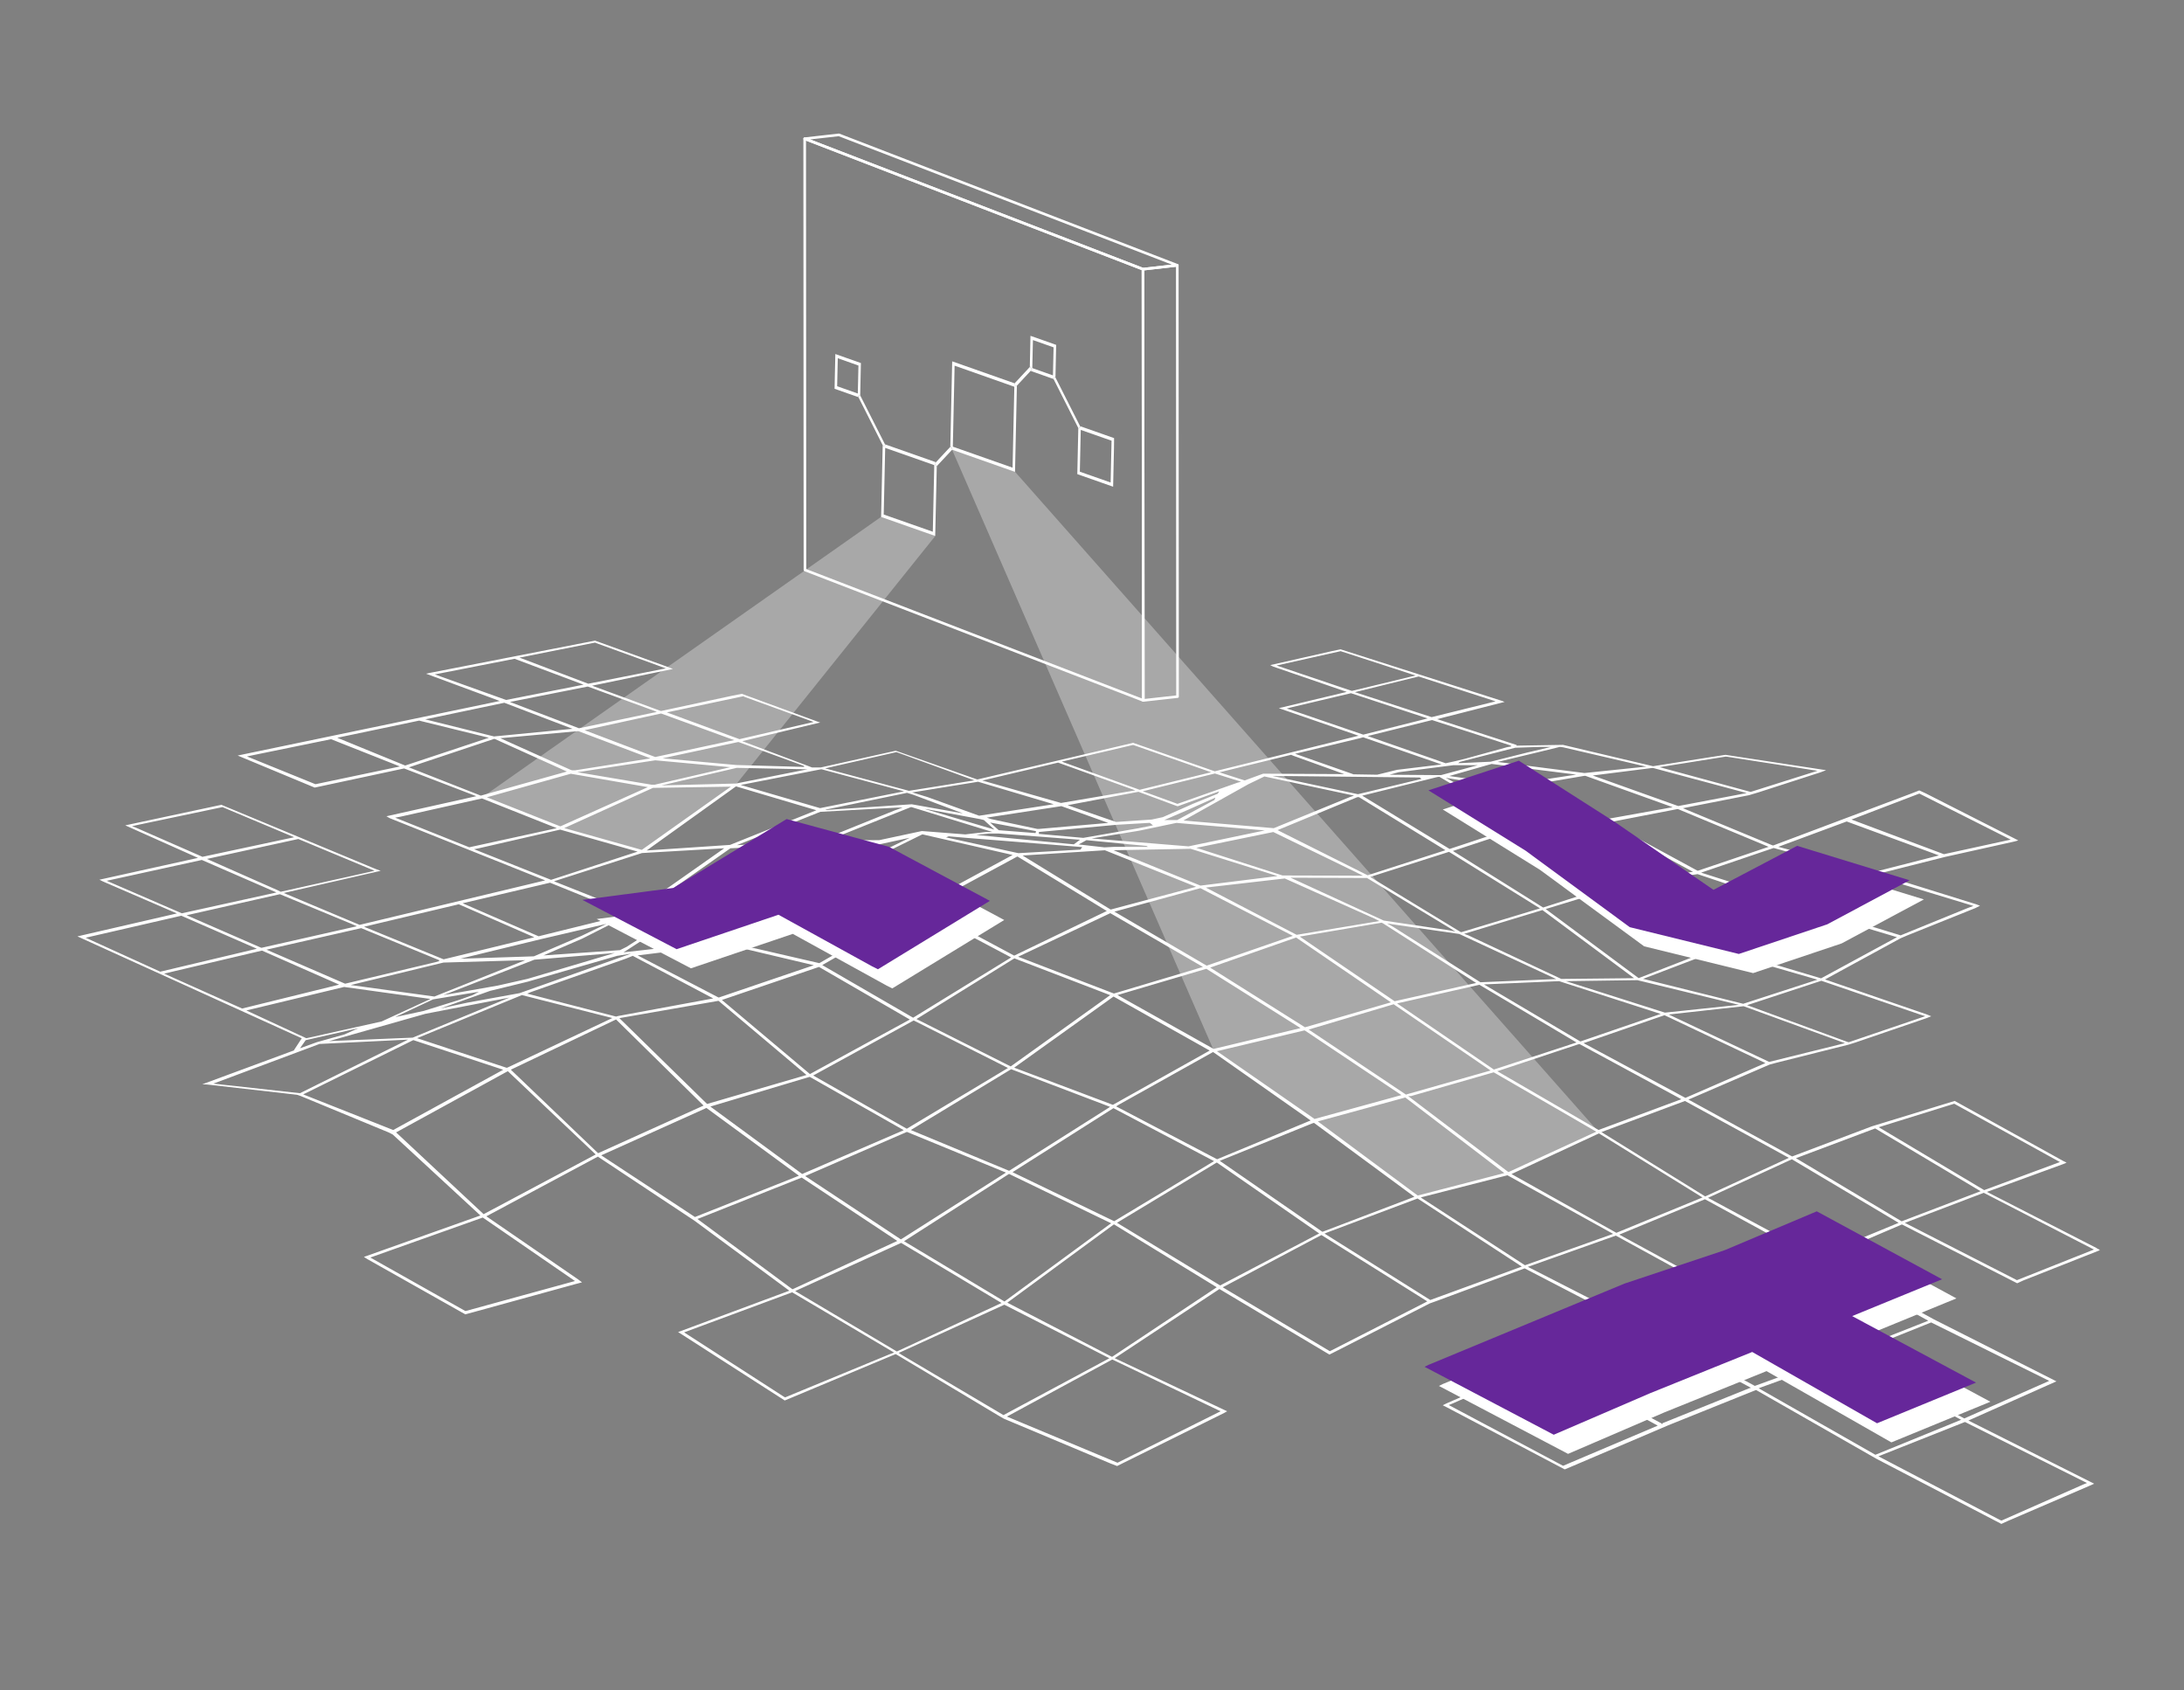 <?xml version="1.0" encoding="UTF-8"?> <svg xmlns="http://www.w3.org/2000/svg" xmlns:xlink="http://www.w3.org/1999/xlink" viewBox="0 0 831 643"><rect x="0" y="0" width="831" height="643" fill="#808080" stroke="none"/> <defs> <style> .n { opacity: 0; } .o { stroke-linecap: round; stroke-linejoin: round; } .o, .p { fill: none; } .o, .q { stroke: #fff; } .r { clip-path: url(#m); } .p, .s, .t { stroke-width: 0px; } .q { fill: #848484; stroke-miterlimit: 10; } .u { clip-path: url(#l); } .s { fill: #fff; } .t { fill: #66279a; } .v { opacity: .32; } </style> <clipPath id="l"> <polygon class="p" points="317.11 220.26 317.04 103.14 424.19 109.17 424.26 226.29 317.11 220.26"></polygon> </clipPath> <clipPath id="m"> <polyline class="p" points="317.09 191.02 318.02 103.2 424.2 138.39 423.28 226.23 317.09 191.02"></polyline> </clipPath> </defs> <g id="a" data-name="Layer 2" class="n"> <rect class="q" x=".5" y=".5" width="830" height="642"></rect> </g> <g id="b" data-name="Layer 3"> <g id="c" data-name="a"> <g id="d" data-name="b"> <g id="e" data-name="c"> <path class="s" d="m797.82,474.79l-41.8-21.4,29.04-10.59,1.27-.55-1.24-.6-41.34-22.87-29.66,9.1-1.82.55-30.37,11.48-39.45-21.64,30.88-13.32,2.73-.73,27.35-6.86,2.49-.78,27.11-9.28,1.82-.73-1.82-.73-38.6-13.27,28.77-15.67,2.55-1.09,25.84-10.37,1.82-.91-1.46-.55-37.27-11.61,25.44-6.41,26.2-5.82,1.64-.44-1.31-.69-33.97-17.25-2.37-1.09-3.28,1.27-52.25,19.65h-.27l-34.16-14.16,25.15-4.95,3.64-1.09,23.66-7.64,2.04-.78-38.27-5.84-5.26.8-22.31,3.53-34.27-8.12-17.71.29.04-.25-30.21-9.83,25.66-6.55-.91-.36-61.51-19.65-3.46.73-23.29,5.28,1.09.55,28.02,9.64-25.84,6.19,30.34,10.48-54.72,13.54-31.05-10.83-59.21,13.92-.27-.04-30.84-10.88-28.57,6.37h-3.28l-26.57-10.01,29.66-7.1-1.09-.36-28.75-10.55-3.64.73-27.11,5.82-26.2-9.64,30.75-6.37-2.37-.91-27.26-9.86-62.64,12.23-1.64.36,28.02,10.37-99.72,20.75,29.3,12.19,34.03-7.28,27.48,10.55-34.21,7.64,1.27.73,59.14,23.66-70.61,16.92-28.86-12.12,36.87-8.44-2-.73-58.6-24.38-36.58,7.82,27.68,12.37-37.51,8.3,1.27.64,28.21,12.19-37.85,8.73,85.35,38.76-3.09,4.73h-.18l-33.48,12.37-1.09.36,2.37.18,33.76,3.86,1.38.49,33.47,13.85,1.47.76,33.37,30.81-44.33,15.76,1.46.91,37.12,20.93,2.73-.73,41.67-11.46-1.24-.87-42.98,11.79h-.18l-36.14-20.34,42.8-15.21,35.34,24.33.42.86,2-.55-1.46-1.09-34.94-24.02,42.44-22.71.16.13,36.54,24.22,36.14,26.66-42.33,15.74,1.46.91,39.12,25.11,2.18-.91,40.02-16.74.49.27,38.47,23.02,2.18,1.27,40.76,17.11,2.37.91,2.18-1.09,38.58-19.11,1.09-.62-1.06-.51-41.69-19.69,39.83-26.31,41.85,24.93,2.18-1.09,36.03-18.38,2.55-.91,33.52-12.41,41.82,21.69-34.03,13.28-2.37,1.09-35.12,15.29-1.46.73,1.46.73,44.95,23.66,2.18-.91,37.12-15.83,33.48-13.47,45.86,26.2,47.5,24.75,2.37-1.09,31.3-13.47,1.64-.73-1.46-.73-46.39-23.31,33.48-14.9-46.77-23.66-42.22-23.11,30.21-12.92,43.86,22.38,2.37-1.09,28.57-11.28.53-.31-1.26-.66.02-.02Zm-54.23-54.94l40.2,22.18-28.82,10.68-40.13-23.93,28.75-8.94Zm-62.96,20.58l-.73.36-31.08,14.32-39.49-24.48,31.79-11.83,39.51,21.62Zm9.28,38.21l-32.03,13.65h-.18l-41.58-22.66,32.61-13.45,41.16,22.46h.02Zm-528.09-92.99l32.03-6.19-36.83,15.25-31.77,1.31,36.58-10.37h0Zm-41.13,10.74l-6.55,2.37,2.18-3.09,20.02-4.55-5.28,2.37-10.37,2.91h0Zm98.08-103.36h-1.09l-.55-.18-26.77-12.05,29.68-2.69h0l27.48,10.37-28.75,4.55h0Zm30.57-3.82l28.53,2.62-28.72,6.66h-1.27l-28.21-4.75,29.66-4.53Zm-32.21,5.1l29.39,5.1-33.06,14.83-.29.09-27.92-11.05,31.9-8.95h0l-.02-.02Zm31.34,5.39l29.63-.47-33.85,24.02h-.18l-29.37-8.26,33.77-15.3v.02Zm162.47,19.73l-2.35,1.75-37.14-3.57,4.91-.55h3.64l30.94,2.37Zm-34.21-6.55l17.47,3.28-.18.73-14.01-1.09-3.28-2.91h0Zm6.92,7.1l28.12,2.24-.66.96-23.64,1.36h0l-27.5-6.01,1.02-.4,6.64.58,16.01,1.27v-.02Zm-33.67,25.84l34.76,18.38-37.3,22.93-34.58-20.02,37.12-21.29h0Zm-38.21,20.56h0l-34.76-8.01,37.12-22.75h.18l34.21,9.64-36.76,21.11h0Zm108.64-42.95h0l34.7,13.9-32.5,8.66-33.52-20.56,31.3-2h.02Zm-9.99-2.2l2.97-1.64,22.87,2.2.55.36h-13.1l-3.46.18-9.81-1.11h-.02Zm141.14,31.75l2.17,1.35-2.64-.51-24.57-3.64-35.47-16.31,29.1.11h0l31.41,19Zm-30.23-19.4l30.01-9.55,34.63,21.51-29.79,9.01h-.38l-34.47-20.96h0Zm1.73,15.87l1.77.91-31.46,5.24-34.54-17.98,30.03-3.46,34.21,15.29Zm-66.26-12.56l-33.1-13.47,29.33-.55,33.08,10.37-29.32,3.64h0Zm-35.65,9.64l-35.1,16.91-.15.07-34.45-18.43,35.67-19.29,34.03,20.75h0Zm-35.16,18.03l36.43,13.99-37.85,27.11-35.85-18.02,36.4-22.56.87-.53h0Zm1.38-.62l35.1-16.58,35.25,20.45-33.88,10.12-36.47-14.01v.02Zm36.67-17.16l32.52-8.88.18-.05,35.19,18.14-32.79,11.34-35.12-20.55h.02Zm69.17,9.83l.36.29,35.67,24.38-32.57,9.46h-.18l-36.03-22.67,32.76-11.46h0Zm1.36-.35l31.14-5.28.55.27,35.41,22.66-31.03,6.95-36.09-24.6h.02Zm35.76-3.55l-2.55-1.46,3.46.55,23.98,3.46,36.92,17.16-28.86,1.22-32.94-20.93h-.02Zm28.39,3.09l-1.6-.58,29.77-9.04,34.87,25.91-27.7.29-35.36-16.58h.02Zm29.41-10.01l29.19-8.92.18.18,34.76,23.84-28.73,11.17-.38-.25-35.01-26.02h0Zm-.98-.58l-34.34-21.51,29.04-9.57.18.18,33.85,21.66-28.72,9.24h-.02Zm-5.13-32.36l-20.38-10.74.18.18-11.7-6.42,24.44,4.06,32.57,12.19-25.11.73h0Zm-22.75-10.55l21.11,11.1-28.81,9.54-33.25-20.27,28.57-7.1.78-.09,11.59,6.82h0Zm-9.28,21.11l-29.61,9.54-34.27-17.18,30.39-12.56h.56l32.92,20.2h0Zm-34.03,8.37l2.66,1.33-30.64-.09-32.79-10.52,29.3-6.01,31.48,15.29h0Zm-63.69-9.83l-36.89-3.02,17.92-2.91,14.34-3,33.61,2.86-28.99,6.06v.02Zm-18.93-6.92l-21.15,3.69-16.89-1.51v-.73l29.46-2.73,12.74-.75,1.22.96-5.37,1.06h-.02Zm-48.04,10.19l-35.3,19.11-34.21-9.64,35.12-17.29h.18l34.21,7.82h0Zm-71.33,9.1l-34.03.73,33.48-9.28,32.76-7.1-32.21,15.65Zm-.55-10.01l-20.02,5.64-.18-.73,19.11-8.19h16.38l-15.29,3.28h0Zm-33.85,9.46l-2.91.73-29.3,9.64,30.57-21.47h.18l30.75-1.46-29.3,12.56h0Zm-2.18,2.55h0l.36-.18,34.03-.73-36.58,22.56-37.94,4.29,31.21-20.13,7.82-5.46,1.09-.36Zm-2.18,23.11h0l.36-.33,34.08,8.06-36.09,12.27h-.18l-30.75-16.01,32.57-4v.02Zm36.4,8.37l34.58,20.02-38.03,20.75-.18-.18-33.3-28.02,36.94-12.56Zm36.05,20.38l.38.18,35.5,17.89-38.51,23.11-35.61-20.25,38.23-20.93h0Zm37.07,18.53l37.65,14.32-.67.45-37.74,23.88-.11-.04-37.3-15.47,38.18-23.13v-.02Zm1.16-.58l37.81-27.06,36.58,20.56-36.83,20.64-37.56-14.14Zm39.29-27.62l33.83-9.99,35.85,22.56-33.08,7.92-36.58-20.49h-.02Zm70.95,13.48h.36l36.76,24.57-33.12,9.1-.18-.18-36.92-25.62,33.1-7.86h0Zm1.82-.36l32.39-9.64.18.18,36.65,25.04-32.28,9.17-.18-.18-36.76-24.57h0Zm33.65-9.95l31.32-7.08,36.94,21.95-31.12,10.19-.33.11-36.81-25.15v-.02Zm68.97,15.56l.4-.11,38.78,21-31.52,11.7-38.51-22.35,30.84-10.25h0Zm-35.98-22.78l28.64-1.24,38.65,12.47-30.55,10.48-36.72-21.73-.02.02Zm31.26-1.24l27.15-.38,38.62,9.39-28.12,2.97-37.65-11.97Zm29.3-.87l28.21-10.74,38.18,11.05-28.26,9.17-38.12-9.5v.02Zm28.21-12.19l-33.48-22.93h-.36v-1.09l.55.36,25.84-4h0l36.4,12.19-28.75,15.47h-.18Zm-35.85-24.57h0l-33.48-21.47,26.02-.91h0l34.14,18.42-26.68,3.97h0Zm-7.1-23.84l-32.03-12.01v-.55h.36l24.06-4.06h.47l33.19,11.92-26.08,4.69h.02Zm-35.67-13.28h0l-23.29-3.28,16.1-4.6,32.19,4.06-25.02,3.82h.02Zm-26.39-3.64h-3.38l-16.27-.13,3.46-.96,20.8-2.66h9.32l-13.92,3.75h0Zm-9.46.91h1.27l.73.55-24.2,5.82-32.66-6.97,54.87.6h0Zm-23.71,6.9l-1.58.56-28.93,11.83h0l-34.39-2.91,24.75-13.83,6.01-2.91h.18l33.97,7.26h0Zm-67.28,9.3h-4.91l9.28-4,10.19-4.55-.36.91-14.19,7.64h0Zm5.64-6.01l-11.1,4.91-4.19.91-13.47.91h-.18l-18.38-6.37,26.95-5.1,14.72,5.46h.36l15.65-5.64-.55.91-9.83,4h0Zm-31.85,7.1l-26.39,2.29h-.6l-17.6-3.75-1.64-.55,28.39-4.37,17.83,6.37h0Zm-43.31,2.55l-26.39-7.82h.36l20.56,3.82,1.46.36,4,3.64Zm-.73.91h-2.55l-7.82.91-16.38-1.27h-.18l-16.2,3.46h-19.29l31.3-12.56h.36l30.75,9.46h0Zm-30.75-10.55l-32.76,2.18.18-.18,30.03-6.19.73-.18,2.37.73,18.93,7.1-19.47-3.46h0Zm-5.64,1.27h2.18l-3.09,1.09-28.39,11.46-31.57,1.73,31.72-12.68,29.15-1.6Zm-63.51,14.19l-31.7,2.11,33.99-24.38,30.59,9.08-32.88,13.19h0Zm-33.48,3.09h0l31.3-1.82-30.03,21.11-5.46,2.55-.73.18h-.18l-28.39-11.28,33.48-10.74h0Zm-3.46,24.38l2-.73.91-.36,28.75-9.83-3.28,2.37-30.75,19.84-2.55,1.27-29.12,2,14.74-6.37,14.01-7.1,5.28-1.09h0Zm-54.23,28.02l14.19-3.46,34.03-9.83,5.3-.84-42.42,15.03-20.02,3.64-10.01,2.18s18.93-6.73,18.93-6.73Zm2.91-2l-20.75,3.64,34.58-13.47,30.57-2.55-33.12,9.83-11.28,2.55h0Zm31.85-18.93l-18.2,7.82-28.02.91,30.75-7.46,24.93-5.82-9.46,4.55Zm-21.47,9.28l-34.58,13.83-31.85-4.37,35.3-8.55,31.12-.91h0Zm-35.12,14.92l17.47-2.91-2.37,1.27-5.1,1.82-13.47,4.19-10.92,2.37s14.38-6.73,14.38-6.73Zm33.85-1.64h0l34.39,8.73-39.67,18.74-.51.2-34.12-11.28,39.91-16.4h0Zm2-.55l1.27-.55,36.21-12.74,2.68-1.09,30.63,16.2-36.4,6.73-.55.18-33.85-8.73h0Zm72.79,2.73l33.48,28.21-37.83,11.03-33.37-32.65,37.72-6.59Zm34.7,28.92l35.78,20.29-38.65,16.67-.2-.15-34.74-25.51,37.8-11.3h.02Zm37,20.95l37.67,15.47-39.49,25.11-.51.29-36.4-24.08,38.72-16.8h0Zm38.82,15.96l38.89,18.8-.55.36-40.05,29.39-38.21-22.93,39.93-25.6v-.02Zm1.71-.47l-.35-.18.6-.38,37.8-23.97.24.13,38.03,20.02-38,22.86-.22-.11-38.09-18.36h-.02Zm39.07-25.2l1.02-.66,35.85-20.02.24.15,36.89,25.88-35.59,14.76-38.42-20.11h.02Zm74.72,6.44l.55-.18,38.2,28.13-34.96,13.32-.51-.33-38.58-26.68,35.3-14.27h0Zm2-.73l33.3-9.1,37.67,28.75-32.94,8.55-38.03-28.21Zm34.39-9.64h1.09l31.46-9.03.2.11,38.83,22.47-33.43,15.38-38.16-28.93Zm72.61,14.19l.22.16,39.16,24.22-32.77,13.45-39.91-22.36,33.3-15.47h0Zm32.88-13.5l-38.74-20.82,30.79-10.63,38.4,18.2-30.44,13.25Zm31.9-13.67l-38.25-18.05,28.5-3.15,38.56,14.05-28.81,7.13v.02Zm57.7-17.94l1.66.53-2.38.82-26.75,9.1-.55-.15-38.09-13.96,28.24-9.28,37.85,12.94h.02Zm-37.96-13.85l-37.78-11.28,28.75-15.65h.18l37.71,11.26-28.86,15.65v.02Zm57.96-27.57l-2.2.82-25.51,10.39-37.45-11.48,26.93-11.28h.18l38.05,11.56h0Zm-20.58-42.73l34.76,17.52-25.42,5.55-35.18-13.19,25.84-9.88h0Zm-27.66,10.61h0l35.12,12.92-24.93,6.37h-.18l-36.03-9.64,26.02-9.64h0Zm-27.82,10.1l.64.16,34.1,9.39.36-.18v1.09l-.36-.18-25.66,10.74-36.65-11.65,27.59-9.37h-.02Zm-2.38-.64l.53.18-26.91,9.1h-.18l-33.85-18.38,26.26-5.08.35.09,33.81,14.07v.02Zm-15.74-34.12l.45.04,34.39,5.35-25.44,8.04-.47-.13-34.19-9.3,25.26-4.02v.02Zm-27.41,4.4l35.32,9.46-25.99,4.93-.36-.09-32.25-11.52,22.75-2.88.53.11v-.02Zm-43.84-6.13l8.06-1.97,1.22.15,31.65,7.35-23.51,2.44-33.06-4.22,15.65-3.75h0Zm4.69-1.97l-4.55,1.09-4.57,1.07-13.88,3.48-12.3.56.56-.49,21.13-5.39,9.9-.33h3.71Zm-15.36-.56l.25.38-1.69.31-15.96,4.4-3.58.87-3.73.82-29.7-10.35,24.51-6.08,29.92,9.66-.02-.02Zm-6.81-17.12l1.09.36-1.46.36-22.87,5.64-29.21-9.5,24.24-5.97,28.21,9.1h0Zm-82.25-13.28l24.38-5.46.55.18,27.97,9.08-24.15,5.84h-.18s-28.57-9.64-28.57-9.64Zm5.1,16.74l-1.27-.36,1.27-.36,23.11-5.46h.18l29.1,9.57-24.51,6.17s-27.88-9.55-27.88-9.55Zm26.57,10.92l1.27-.36,29.84,10.34-16.92,2.04-7.57,1.86-9.01-.15-22.22-7.81,24.58-5.91h.02Zm-26.17,6.3l.91.38,19.36,6.97-30.68-.16h-.18l-7.04,2.57-9.63-3.09,27.26-6.66h0Zm-19.03,10.23l-1.38.4-22.8,8.04-13.18-4.8,27.42-6.75,9.95,3.11h-.02Zm-41.05-13.98h0l29.7,10.39-27.22,6.68-29.64-10.72,27.17-6.35h0Zm-28.53,6.73l29.37,10.55-28.28,4.8-.15-.04-29.79-8.5,28.86-6.82h-.02Zm-30.43,7.28l28.75,8.55-28.39,4.37h0l-19.65-7.1-5.82-1.77,25.11-4.06h0Zm-31.12-11.28l.55.18,29.12,10.57-24.93,3.99-.55-.18-.73-.18-30.57-8.19,27.11-6.19Zm-28.75,6.55h.36l31.3,8.37-31.85,6.37h-.18l-30.12-8.79,30.48-5.95h0Zm-31.1,5.17l-1.18.24-28.35.71,28.61-6.68h0l26.93.55-26,5.17v.02Zm24.73-6.44v.36l-25.84-.73-28.02-2.55,28.75-6.19h.18l24.93,9.1h0Zm-22.93-26.57v.18l26.57,9.64-28.21,6.55-27.66-10.19,29.3-6.19h0Zm-34.39,5.46l1.27.55-29.48,6.19h-.18l-26.22-9.99,29.5-5.84h.18s24.93,9.1,24.93,9.1Zm30.75,11.28l-1.82.36-28.24,6.06-26.88-10.21,29.12-6.35,27.82,10.14h0Zm-52.95-37.12l.36.18,26.57,9.64-29.53,5.84-26.17-9.94,28.77-5.71v-.02Zm-61.02,12.1l2.42-.45,27.84-5.46h.18l26.2,9.83-29.48,5.82-27.17-9.74Zm26.46,10.79l25.99,9.92-29.48,2.86-.38.05-26.19-6.51,30.04-6.3.02-.02Zm-71.72,30.97h-.18l-26.02-10.55,32.03-6.55,26.2,10.37s-32.03,6.73-32.03,6.73Zm8.19-17.65l31.19-6.53.38.11,26.11,6.42-31.85,10.57s-25.84-10.57-25.84-10.57Zm27.24,11.26l1.35-.45,31.05-10.37.45.09,27.28,12.32-32.76,9.17-27.35-10.75h-.02Zm22.98,30.41l-28.21-11.28,2-.36,30.94-6.92h.18l28.39,11.28s-33.3,7.28-33.3,7.28Zm1.82.73l1.82-.36,30.94-7.1h0l29.48,8.37-32.94,10.74-29.3-11.65h0Zm28.93,12.74h0l28.75,11.65-2.18,1.09-30.94,7.64-28.93-12.56,33.3-7.82Zm-35.49,8.37l.73-.18,28.75,12.56-34.39,8.37h-.18l-30.21-12.37,35.3-8.37h0Zm-6.73,21.11v.36l-1.27.36-34.39,8.19h-.18l-29.84-12.92,36.03-8.19,29.66,12.19h0Zm-32.94-13.65h0l1.64.73-36.21,8.19h-.18l-28.39-12.37,35.49-8.01s27.66,11.46,27.66,11.46Zm-20.62-32.45l26.8,11.16,2.18.91-1.46.36-34.25,7.64-1.06-.55-27.01-11.94,34.78-7.59Zm-61.82-4.31l-1.46-.55,1.46-.36,32.94-6.92,27.3,11.46-34.94,7.46-.36-.18s-24.93-10.92-24.93-10.92Zm-11.1,20.2l36.19-7.92,28.41,12.36-36.03,7.93-28.57-12.37h0Zm-8.01,21.66l36.4-8.37,28.75,12.56-36.76,8.73-28.39-12.92h0Zm59.51,26.93l-29.66-13.28,37.12-8.73h.18l29.3,12.92-36.94,9.1h0Zm1.64.73l37.12-8.92h.18l32.76,4.55-18.56,8.55-28.57,6.37h-.18s-22.75-10.55-22.75-10.55Zm20.38,31.48h0l-32.94-3.64,40.4-15.1,33.67-1.64-41.13,20.38Zm1.24.45l41.53-20.47.36-.18,34.21,11.28-41.85,22.93s-34.25-13.56-34.25-13.56Zm112.22,22.38l-33.21-31.77-1.16.55,33.45,31.7-42.66,22.71-.18-.18-33.12-30.94.36-.18,41.85-22.93.4-.2,1.42-.71,39.67-18.93,33.3,32.76-40.13,18.12Zm1.18.8l40.03-18.02,35.19,25.77-.62.25-38.94,15.47-35.67-23.47h0Zm36.58,24.2l.55-.18,38.94-15.47.2-.09,36.38,24.11-39.85,18.38-.27-.16-35.94-26.59h0Zm73.52,51.32l-40.13,16.56-.64-.36-37.8-24.37,41.14-15.25.55.35,38.21,22.58-1.35.51v-.02Zm-36.3-23.89l1.02-.47,39.29-17.85,38.21,22.86-39.85,18.45-38.67-22.98Zm79.25,47.19l-38.76-22.93-1.11-.73.96-.42,39.25-17.92,39.78,20.27.16.11-40.29,21.62Zm82.62-1.46l-39.23,19.58-42.11-17.58.73-.36,39.31-21.29h.18l41.13,19.65h0Zm-40.67-21.11l-.33.22-.31.2-39.85-20.62,40.4-29.66.18-.13,39.11,23.93-39.2,26.06h0Zm40.49-26.75l-39.25-23.84,37.98-22.93,38.96,26.99-37.69,19.78h0Zm77.98,6.51l-36.23,18.51-.44-.27-40.34-24.06.67-.33,36.65-19.42.24-.13,40.29,25.24-.82.45h-.02Zm1.97-.98l-40.23-25.26,1.09-.45,34.32-12.9,39.65,25.9-34.83,12.72h0Zm36.03-13.21l-39.65-25.79.69-.2,32.3-8.24,40.22,22.29-33.3,11.85-.25.09Zm1.11.6l33.47-11.88,41.25,22.6-32.57,10.74h-.18l-41.96-21.45h0Zm13.39,75.68l-43.49-23.11.91-.36,35.3-15.47,43.31,23.66-36.03,15.29h0Zm70.79-29.48l-32.94,13.28v.36l-.55-.36-43.13-23.29,34.21-13.28h.18l42.95,23.11-.73.18Zm2.18-.91l-42.76-23.11,32.57-10.74h.18l42.58,22.02-32.57,11.83h0Zm45.86,26.2l-44.4-25.29.91-.36,31.66-11.46h.18l44.29,23.8-32.65,13.32Zm80.52,10.74l-1.4.56-31.14,13.74-.67-.29-46.15-24.17,32.68-12.96.27-.09,46.4,23.2h0Zm-60.38-61.71l.15.91.95-.29.24.13,44.67,22.11-32.3,14.29-44.22-23.84,31.61-12.68-1.13-.64-31.92,12.59-42.76-22.2,32.03-13.65h.18l42.53,23.27h-.02Zm-43.8-23.82l.91-.91-40.93-22.04,31.92-14.67,40.62,24.18-32.52,13.43h0Zm33.67-14.01l-40.22-24.02,30.03-11.28h.18l40.03,23.84-30.03,11.46h0Zm43.86,22.38h0l-42.64-21.8,30.01-11.43,41.93,21.58-29.3,11.65Z"></path> </g> <g id="f" data-name="d" class="v"> <polygon class="s" points="385.68 178.86 608.18 430.5 573.79 446.59 539.3 455.3 499.85 426.37 461.89 399.73 362.1 170.71 385.68 178.86"></polygon> </g> <g id="g" data-name="e" class="v"> <polygon class="s" points="335.78 196.24 355.87 203.89 280.01 298.46 278.19 300.1 244.09 323.68 212.89 315.02 183.6 303.19 335.78 196.24"></polygon> </g> <g id="h" data-name="f"> <polygon class="s" points="548.97 307.92 585.91 330.85 625.58 359.97 667.07 370.16 700.73 358.87 732.03 342.13 689.27 329.03 657.42 345.77 620.12 320.11 583.36 296.64 548.97 307.92"></polygon> <polygon class="s" points="261.63 345.04 227.05 349.59 262.9 368.34 301.66 355.24 337.33 374.89 339.51 375.98 382.1 349.96 343.7 329.39 304.76 318.84 261.63 345.04"></polygon> <polygon class="s" points="548.97 526.47 623.58 495.54 661.79 482.8 696.73 468.06 744.41 493.9 710.2 507.91 757.33 533.21 719.66 548.67 672.16 521.56 633.4 537.21 596.64 553.04 547.51 527.2 548.97 526.47"></polygon> </g> <g id="i" data-name="g"> <polygon class="t" points="543.51 300.64 580.45 323.57 620.12 352.69 661.61 362.88 695.28 351.6 726.58 334.85 683.81 321.75 651.97 338.49 614.66 312.83 577.9 289.36 543.51 300.64"></polygon> <polygon class="t" points="256.17 337.77 221.59 342.31 257.44 361.06 296.2 347.96 331.87 367.61 334.05 368.7 376.64 342.68 338.24 322.12 299.3 311.56 256.17 337.77"></polygon> <polygon class="t" points="543.51 519.19 618.12 488.26 656.33 475.52 691.27 460.78 738.95 486.62 704.74 500.63 751.87 525.93 714.2 541.4 666.71 514.28 627.94 529.93 591.19 545.76 542.05 519.92 543.51 519.19"></polygon> </g> </g> </g> <g id="j" data-name="h"> <g id="k" data-name="i"> <g class="u"> <g class="r"> <g> <path class="s" d="m326.39,149.69l-7.86-2.77.24-10.66,7.86,2.78-.24,10.65m-8.55-15.03l-.29,13.23,9.06,3.18-.15-.27.73-.56.11.22.27-12.36-9.75-3.44"></path> <path class="s" d="m400.64,142.8l-7.86-2.78.24-10.66,7.86,2.77-.24,10.68m-8.55-15.05l-.25,11.85.13-.15.69,1.11-.49.53,8.72,3.08-.13-.27.73-.58.11.22.27-12.36-9.75-3.44"></path> <path class="s" d="m385.28,177.9l-22.73-7.99.67-30.81,22.73,8.01-.67,30.79m-22.98-40.42l-.71,32.48.15-.15.67,1.11-.15.15,23.95,8.43.71-32.81-.36.36-.67-1.09.15-.15-23.73-8.35"></path> <path class="s" d="m354.94,202.27l-18.69-6.55.56-25.35,18.67,6.55-.55,25.35m-18.2-33.23l.15.27-.75.56-.27-.53-.6,27.3,20.31,7.15.27.09.6-26.59-.15.15-.67-1.11.47-.51-19.38-6.81"></path> <path class="s" d="m422.59,183.54l-11.72-4.11.35-15.9,11.72,4.11-.35,15.9m-11.59-21.4l.15.27-.75.58-.11-.22-.38,17.58,13.63,4.79.4-18.07v-.4l-12.92-4.55"></path> <polyline class="s" points="327.21 150.22 326.48 150.79 326.63 151.08 335.86 169.35 336.13 169.87 336.87 169.31 336.73 169.02 327.32 150.44 327.21 150.22"></polyline> <polyline class="s" points="401.46 143.32 400.73 143.91 400.86 144.16 410.27 162.78 410.37 163 411.12 162.41 410.98 162.14 401.57 143.54 401.46 143.32"></polyline> <polyline class="s" points="361.71 169.82 361.59 169.97 356.11 175.84 355.64 176.33 356.31 177.46 356.46 177.3 362.26 171.09 362.39 170.95 361.71 169.82"></polyline> <polyline class="s" points="391.96 139.47 391.83 139.61 386.03 145.84 385.88 145.98 386.55 147.09 386.92 146.71 392.14 141.1 392.65 140.58 391.96 139.47"></polyline> </g> </g> </g> </g> <g> <g> <polygon class="o" points="434.9 102.4 447.95 100.92 448.04 264.98 435.01 266.43 434.9 102.4"></polygon> <polygon class="o" points="306.18 52.77 319.2 51.3 447.95 100.92 434.9 102.4 306.18 52.77"></polygon> </g> <polygon class="o" points="434.9 102.4 435.01 266.43 306.28 216.81 306.18 52.77 434.9 102.4"></polygon> </g> </g> </g> </svg> 